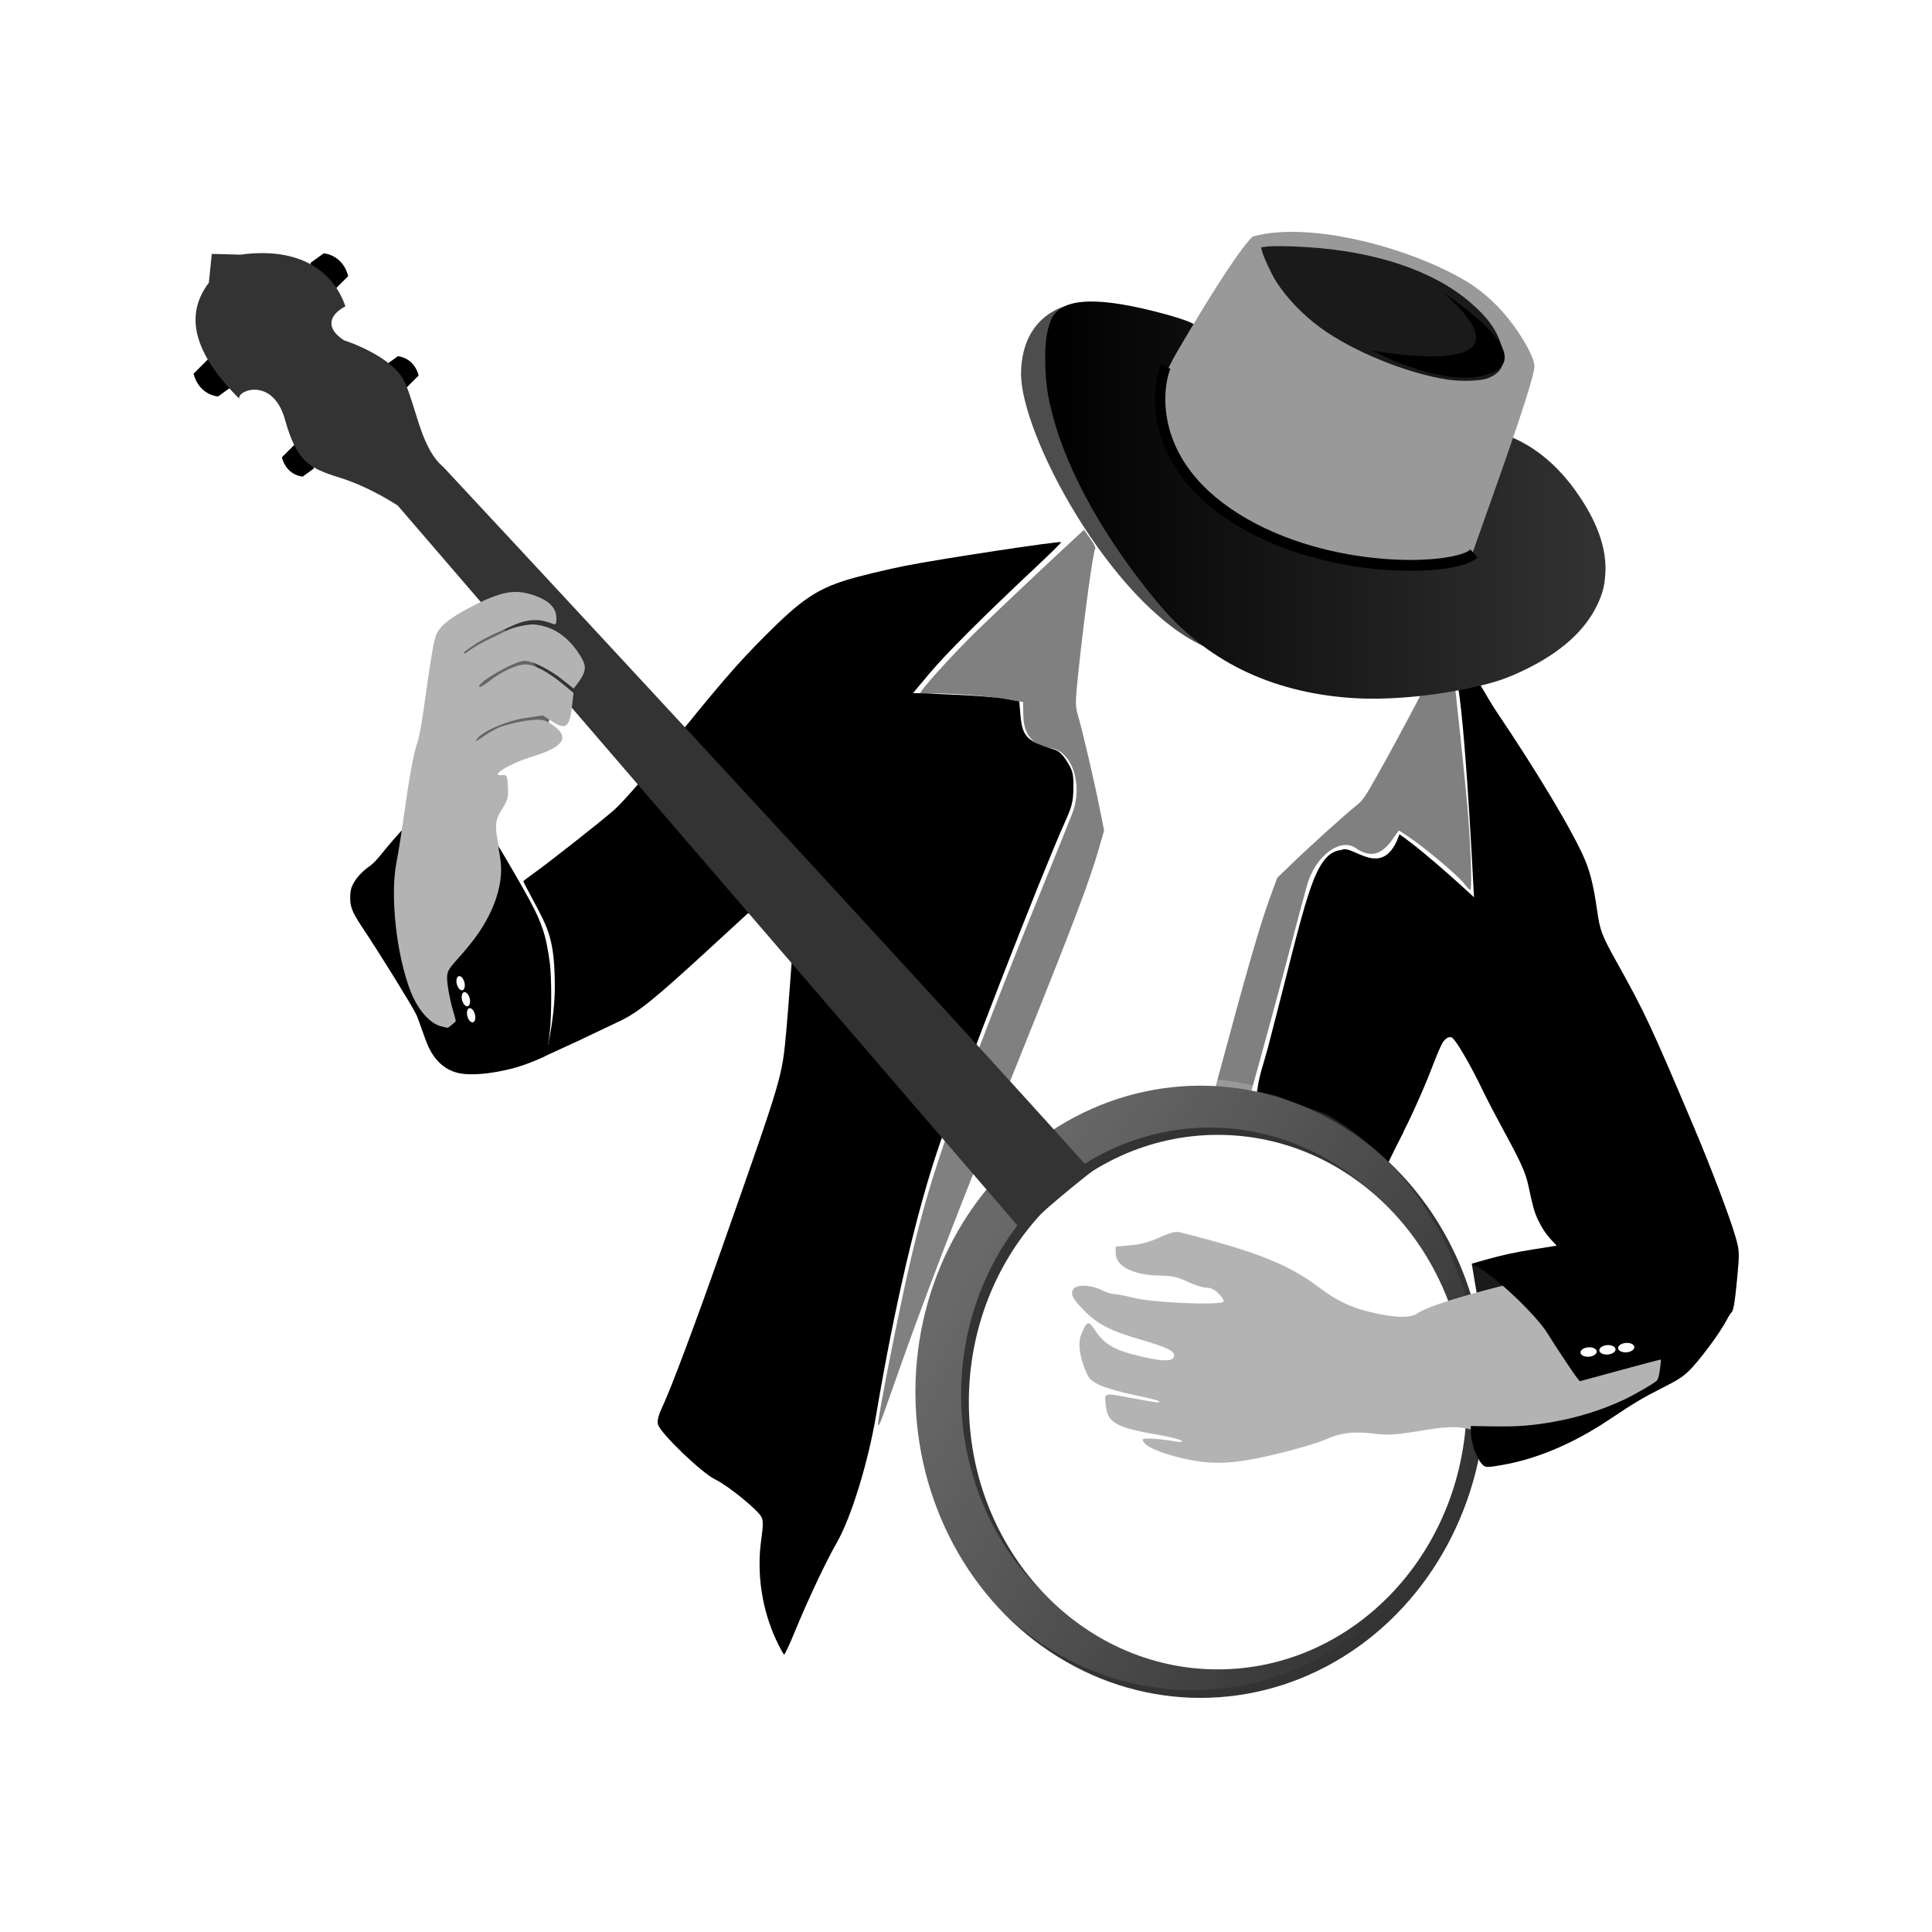 <?xml version="1.0" encoding="UTF-8" standalone="no"?>
<svg
   xmlns:dc="http://purl.org/dc/elements/1.1/"
   xmlns:cc="http://creativecommons.org/ns#"
   xmlns:rdf="http://www.w3.org/1999/02/22-rdf-syntax-ns#"
   xmlns:svg="http://www.w3.org/2000/svg"
   xmlns="http://www.w3.org/2000/svg"
   xmlns:xlink="http://www.w3.org/1999/xlink"
   xmlns:sodipodi="http://sodipodi.sourceforge.net/DTD/sodipodi-0.dtd"
   xmlns:inkscape="http://www.inkscape.org/namespaces/inkscape"
   width="500"
   height="500"
   viewBox="0 0 132.292 132.292"
   version="1.1"
   id="svg8"
   inkscape:version="1.0.2-2 (e86c870879, 2021-01-15)"
   sodipodi:docname="final logo.svg">
  <defs
     id="defs2">
    <inkscape:path-effect
       effect="powerstroke"
       id="path-effect900"
       is_visible="true"
       lpeversion="1"
       offset_points="0,0.788"
       sort_points="true"
       interpolator_type="CubicBezierJohan"
       interpolator_beta="0.2"
       start_linecap_type="zerowidth"
       linejoin_type="extrp_arc"
       miter_limit="4"
       scale_width="1"
       end_linecap_type="zerowidth" />
    <linearGradient
       inkscape:collect="always"
       id="linearGradient1049">
      <stop
         style="stop-color:#ffffff;stop-opacity:1;"
         offset="0"
         id="stop1045" />
      <stop
         style="stop-color:#ffffff;stop-opacity:0;"
         offset="1"
         id="stop1047" />
    </linearGradient>
    <inkscape:path-effect
       effect="spiro"
       id="path-effect933"
       is_visible="true"
       lpeversion="1" />
    <linearGradient
       inkscape:collect="always"
       id="linearGradient1262">
      <stop
         style="stop-color:#000000;stop-opacity:1;"
         offset="0"
         id="stop1258" />
      <stop
         style="stop-color:#333333;stop-opacity:1"
         offset="1"
         id="stop1260" />
    </linearGradient>
    <inkscape:path-effect
       effect="powerstroke"
       id="path-effect908"
       is_visible="true"
       lpeversion="1"
       offset_points="0,0.74"
       sort_points="true"
       interpolator_type="CubicBezierJohan"
       interpolator_beta="0.2"
       start_linecap_type="zerowidth"
       linejoin_type="extrp_arc"
       miter_limit="4"
       scale_width="1"
       end_linecap_type="zerowidth" />
    <inkscape:path-effect
       effect="powerstroke"
       id="path-effect894"
       is_visible="true"
       lpeversion="1"
       offset_points="0,0.788"
       sort_points="true"
       interpolator_type="CubicBezierJohan"
       interpolator_beta="0.2"
       start_linecap_type="zerowidth"
       linejoin_type="extrp_arc"
       miter_limit="4"
       scale_width="1"
       end_linecap_type="zerowidth" />
    <inkscape:path-effect
       effect="powerstroke"
       id="path-effect890"
       is_visible="true"
       lpeversion="1"
       offset_points="0,0.788"
       sort_points="true"
       interpolator_type="CubicBezierJohan"
       interpolator_beta="0.2"
       start_linecap_type="zerowidth"
       linejoin_type="extrp_arc"
       miter_limit="4"
       scale_width="1"
       end_linecap_type="zerowidth" />
    <inkscape:path-effect
       effect="powerstroke"
       id="path-effect882"
       is_visible="true"
       lpeversion="1"
       offset_points="0,0.788"
       sort_points="true"
       interpolator_type="CubicBezierJohan"
       interpolator_beta="0.2"
       start_linecap_type="zerowidth"
       linejoin_type="extrp_arc"
       miter_limit="4"
       scale_width="1"
       end_linecap_type="zerowidth" />
    <inkscape:path-effect
       effect="powerstroke"
       id="path-effect873"
       is_visible="true"
       lpeversion="1"
       offset_points="0,0.772"
       sort_points="true"
       interpolator_type="CubicBezierJohan"
       interpolator_beta="0.2"
       start_linecap_type="zerowidth"
       linejoin_type="extrp_arc"
       miter_limit="4"
       scale_width="1"
       end_linecap_type="zerowidth" />
    <inkscape:path-effect
       effect="powerstroke"
       id="path-effect849"
       is_visible="true"
       lpeversion="1"
       offset_points="0,0.788"
       sort_points="true"
       interpolator_type="CubicBezierJohan"
       interpolator_beta="0.2"
       start_linecap_type="zerowidth"
       linejoin_type="extrp_arc"
       miter_limit="4"
       scale_width="1"
       end_linecap_type="zerowidth" />
    <filter
       inkscape:collect="always"
       style="color-interpolation-filters:sRGB"
       id="filter956"
       x="-0.063"
       width="1.126"
       y="-0.104"
       height="1.207">
      <feGaussianBlur
         inkscape:collect="always"
         stdDeviation="2.971"
         id="feGaussianBlur958" />
    </filter>
    <filter
       inkscape:collect="always"
       style="color-interpolation-filters:sRGB"
       id="filter982"
       x="-0.242"
       width="1.483"
       y="-0.143"
       height="1.285">
      <feGaussianBlur
         inkscape:collect="always"
         stdDeviation="7.394"
         id="feGaussianBlur984" />
    </filter>
    <filter
       inkscape:collect="always"
       style="color-interpolation-filters:sRGB"
       id="filter1228"
       x="-0.074"
       width="1.149"
       y="-0.116"
       height="1.232">
      <feGaussianBlur
         inkscape:collect="always"
         stdDeviation="1.489"
         id="feGaussianBlur1230" />
    </filter>
    <linearGradient
       inkscape:collect="always"
       xlink:href="#linearGradient1262"
       id="linearGradient1264"
       x1="1401.665"
       y1="784.294"
       x2="2168.357"
       y2="784.294"
       gradientUnits="userSpaceOnUse"
       gradientTransform="matrix(0.05,0,0,0.05,54.742,81.616)" />
    <filter
       inkscape:collect="always"
       style="color-interpolation-filters:sRGB"
       id="filter1041"
       x="-0.011"
       width="1.021"
       y="-0.01"
       height="1.02">
      <feGaussianBlur
         inkscape:collect="always"
         stdDeviation="3.472"
         id="feGaussianBlur1043" />
    </filter>
    <linearGradient
       inkscape:collect="always"
       xlink:href="#linearGradient1049"
       id="linearGradient1051"
       x1="3091.067"
       y1="2501.138"
       x2="3749.686"
       y2="2876.915"
       gradientUnits="userSpaceOnUse" />
  </defs>
  <sodipodi:namedview
     id="base"
     pagecolor="#ffffff"
     bordercolor="#666666"
     borderopacity="1.0"
     inkscape:pageopacity="0.0"
     inkscape:pageshadow="2"
     inkscape:zoom="0.98994948"
     inkscape:cx="336.35658"
     inkscape:cy="236.0634"
     inkscape:document-units="mm"
     inkscape:current-layer="layer2"
     inkscape:document-rotation="0"
     showgrid="false"
     showborder="true"
     inkscape:window-width="1920"
     inkscape:window-height="1001"
     inkscape:window-x="-9"
     inkscape:window-y="-9"
     inkscape:window-maximized="1"
     units="px" />
  <g
     inkscape:groupmode="layer"
     id="layer2"
     inkscape:label="Layer 2"
     style="display:inline;opacity:1"
     transform="translate(-53.311,-86.617)">
    <path
       style="opacity:1;fill:#808080;fill-opacity:1;stroke:none;stroke-width:0;stroke-miterlimit:4;stroke-dasharray:none;stroke-opacity:1"
       d="m 129.013,187.886 c 0.297,-0.426 3.264,-6.939 4.47,-9.81 1.974,-4.703 2.994,-7.798 5.496,-16.687 0.675,-2.399 1.769,-6.418 2.432,-8.931 0.662,-2.514 1.299,-4.894 1.416,-5.29 0.574,-1.953 2.267,-3.214 3.323,-2.478 0.958,0.668 1.727,0.496 2.481,-0.556 l 0.468,-0.654 0.692,0.457 c 1.06,0.7 3.385,2.662 3.792,3.201 0.2,0.264 0.388,0.446 0.417,0.404 0.122,-0.176 -0.005,-3.512 -0.225,-5.882 -0.198,-2.137 -0.725,-7.139 -0.984,-9.347 l -0.069,-0.587 -0.633,0.205 c -0.348,0.113 -0.605,0.258 -0.57,0.324 0.061,0.116 -2.087,4.22 -3.921,7.489 -0.804,1.434 -0.99,1.7 -1.422,2.039 -0.67,0.526 -3.122,2.737 -4.383,3.954 l -1.024,0.988 -0.451,1.226 c -0.745,2.025 -1.577,4.913 -3.795,13.167 -3.421,12.732 -4.903,17.983 -6.787,24.045 -0.835,2.686 -0.919,3.004 -0.723,2.723 z"
       id="path897"
       inkscape:export-xdpi="96"
       inkscape:export-ydpi="96" />
    <path
       style="fill:#1a1a1a;stroke:none;stroke-width:0.05px;stroke-linecap:butt;stroke-linejoin:miter;stroke-opacity:1"
       d="m 154.086,173.145 0.471,2.791 c 0,0 3.342,-0.768 3.378,-0.858 0.036,-0.089 -0.858,-1.483 -1.323,-1.537 -0.465,-0.054 -2.527,-0.396 -2.527,-0.396 z"
       id="path904"
       inkscape:export-xdpi="96"
       inkscape:export-ydpi="96" />
    <path
       style="fill:#000000;stroke:#ffffff;stroke-width:0.042px;stroke-linecap:butt;stroke-linejoin:miter;stroke-opacity:0"
       d="m 74.8,118.7 c -0.043,-0.857 -1.328,-1.628 -1.328,-1.628 l -0.857,0.857 c 0,0 0.214,1.157 1.413,1.328 z"
       id="path1053"
       inkscape:export-xdpi="96"
       inkscape:export-ydpi="96" />
    <path
       style="fill:#000000;stroke:#ffffff;stroke-width:0.05px;stroke-linecap:butt;stroke-linejoin:miter;stroke-opacity:0"
       d="m 69.145,113.113 c -0.051,-1.011 -1.567,-1.921 -1.567,-1.921 l -1.011,1.011 c 0,0 0.253,1.365 1.668,1.567 z"
       id="path921"
       inkscape:export-xdpi="96"
       inkscape:export-ydpi="96" />
    <path
       style="fill:#000000;stroke:#ffffff;stroke-width:0.05px;stroke-linecap:butt;stroke-linejoin:miter;stroke-opacity:0"
       d="m 74.573,104.616 c 0.051,1.011 1.567,1.921 1.567,1.921 l 1.011,-1.011 c 0,0 -0.253,-1.365 -1.668,-1.567 z"
       id="path929"
       inkscape:export-xdpi="96"
       inkscape:export-ydpi="96" />
    <path
       style="fill:#000000;stroke:#ffffff;stroke-width:0.042px;stroke-linecap:butt;stroke-linejoin:miter;stroke-opacity:0"
       d="m 79.788,111.562 c 0.043,0.857 1.328,1.628 1.328,1.628 l 0.857,-0.857 c 0,0 -0.214,-1.156 -1.413,-1.328 z"
       id="path1057"
       inkscape:export-xdpi="96"
       inkscape:export-ydpi="96" />
    <path
       style="fill:#666666;fill-opacity:1;stroke:#ffffff;stroke-width:0;stroke-opacity:1"
       d="m 86.187,138.374 c -0.745,-0.205 -1.28,-0.773 -1.698,-1.802 -0.305,-0.75 -0.662,-2.236 -0.802,-3.335 -0.101,-0.795 -0.193,-2.161 -0.158,-2.349 l 0.029,-0.154 0.392,-0.006 c 0.761,-0.011 1.177,-0.258 2.392,-1.418 0.978,-0.934 1.249,-1.105 1.744,-1.1 0.651,0.008 1.557,0.625 2.071,1.412 0.397,0.608 0.726,1.542 0.89,2.527 0.103,0.621 0.09,2.487 -0.023,3.205 -0.122,0.773 -0.344,1.619 -0.595,2.261 l -0.207,0.529 -0.141,-0.222 c -0.238,-0.376 -0.502,-0.391 -1.121,-0.067 -0.945,0.495 -2.085,0.708 -2.772,0.519 z"
       id="path902"
       inkscape:export-xdpi="96"
       inkscape:export-ydpi="96" />
    <path
       style="fill:#000000;stroke:#000000;stroke-width:0.05px;stroke-linecap:butt;stroke-linejoin:miter;stroke-opacity:1"
       d="m 139.399,161.342 6.758,5.956 c 0,0 1.942,-0.309 1.917,-0.435 -0.025,-0.126 1.31,-2.727 1.31,-2.727 0,0 -1.887,-6.265 -2.089,-6.063 -0.202,0.202 -7.895,3.269 -7.895,3.269 z"
       id="path920"
       sodipodi:nodetypes="ccscsc"
       inkscape:export-xdpi="96"
       inkscape:export-ydpi="96" />
    <ellipse
       style="opacity:1;fill:#333333;fill-opacity:1;stroke:none;stroke-width:0;stroke-opacity:1"
       id="ellipse937"
       cx="135.515"
       cy="181.918"
       rx="19.522"
       ry="20.96"
       inkscape:export-xdpi="96"
       inkscape:export-ydpi="96" />
    <ellipse
       style="opacity:1;fill:#ffffff;fill-opacity:1;stroke:none;stroke-width:0;stroke-opacity:1"
       id="path935"
       cx="136.696"
       cy="182.626"
       rx="17.045"
       ry="18.3"
       inkscape:export-xdpi="96"
       inkscape:export-ydpi="96" />
    <path
       id="ellipse941"
       style="opacity:0.518;fill:url(#linearGradient1051);fill-opacity:1;stroke:none;stroke-width:0;stroke-opacity:1;filter:url(#filter1041)"
       d="m 3404.148,2256.307 a 390.125,418.862 0 0 0 -390.125,418.863 390.125,418.862 0 0 0 390.125,418.861 390.125,418.862 0 0 0 390.125,-418.861 390.125,418.862 0 0 0 -390.125,-418.863 z m 23.609,67.291 a 340.624,365.714 0 0 1 340.623,365.715 340.624,365.714 0 0 1 -340.623,365.715 340.624,365.714 0 0 1 -340.625,-365.715 340.624,365.714 0 0 1 340.625,-365.715 z"
       transform="matrix(0.05,0,0,0.05,-35.234,47.647)"
       inkscape:export-xdpi="96"
       inkscape:export-ydpi="96" />
    <path
       style="opacity:1;fill:#000000;fill-opacity:1;stroke:#ffff00;stroke-width:0;stroke-miterlimit:4;stroke-dasharray:none;stroke-opacity:1"
       d="m 84.741,160.103 c -0.904,-0.197 -1.606,-0.795 -2.072,-1.766 -0.107,-0.223 -0.318,-0.771 -0.469,-1.218 -0.151,-0.447 -0.331,-0.924 -0.4,-1.062 -0.373,-0.737 -2.513,-4.19 -3.712,-5.988 -0.684,-1.026 -0.829,-1.413 -0.795,-2.123 0.018,-0.371 0.047,-0.495 0.187,-0.779 0.201,-0.41 0.646,-0.9 1.103,-1.213 0.22,-0.151 0.469,-0.394 0.715,-0.697 1.41,-1.737 2.188,-2.543 2.945,-3.049 1.051,-0.702 1.885,-0.836 2.757,-0.444 1.015,0.458 2.056,1.878 2.436,3.326 0.115,0.437 0.133,0.608 0.134,1.264 9.45e-4,0.534 -0.024,0.87 -0.084,1.137 -0.371,1.651 -1.24,3.139 -2.893,4.956 -0.285,0.314 -0.557,0.641 -0.603,0.726 -0.122,0.226 -0.104,1.116 0.035,1.774 0.127,0.601 0.394,1.59 0.458,1.693 0.101,0.164 0.105,-0.013 0.007,-0.312 -0.31,-0.945 -0.551,-2.321 -0.484,-2.766 0.048,-0.319 0.112,-0.425 0.537,-0.889 1.22,-1.333 1.882,-2.248 2.41,-3.336 0.739,-1.521 0.929,-3.044 0.551,-4.413 -0.051,-0.186 -0.087,-0.344 -0.079,-0.352 0.022,-0.022 0.797,1.29 1.742,2.95 1.215,2.134 1.519,2.989 1.794,5.049 0.126,0.943 0.126,3.518 -3.79e-4,4.67 -0.085,0.777 -0.212,1.617 -0.249,1.655 -0.069,0.069 -1.02,0.468 -1.548,0.65 -1.527,0.525 -3.45,0.767 -4.421,0.555 z"
       id="path1272"
       inkscape:export-xdpi="96"
       inkscape:export-ydpi="96" />
    <path
       style="opacity:1;fill:#808080;fill-opacity:1;stroke:none;stroke-width:0;stroke-miterlimit:4;stroke-dasharray:none;stroke-opacity:1"
       d="m 113.444,184.088 c 0,-0.553 1.436,-7.813 2.163,-10.937 1.191,-5.116 2.23,-8.272 5.604,-17.014 0.91,-2.359 2.47,-6.284 3.466,-8.721 0.996,-2.438 1.929,-4.754 2.075,-5.147 0.719,-1.939 -0.024,-4.189 -1.459,-4.418 -1.301,-0.208 -1.894,-0.921 -1.913,-2.301 l -0.012,-0.858 -0.924,-0.17 c -1.415,-0.26 -4.788,-0.501 -5.504,-0.394 -0.351,0.053 -0.638,0.051 -0.638,-0.003 0,-0.228 2.241,-2.704 3.951,-4.365 1.542,-1.498 5.208,-4.957 6.851,-6.464 l 0.437,-0.4 0.448,0.635 c 0.246,0.349 0.388,0.655 0.315,0.68 -0.13,0.044 -0.78,4.829 -1.186,8.734 -0.178,1.713 -0.178,2.057 9.6e-4,2.645 0.278,0.911 1.109,4.466 1.487,6.356 l 0.307,1.535 -0.369,1.286 c -0.609,2.123 -1.688,4.979 -4.917,13.016 -4.982,12.398 -6.971,17.565 -9.11,23.661 -0.948,2.701 -1.073,3.01 -1.073,2.645 z"
       id="path1350"
       inkscape:export-xdpi="96"
       inkscape:export-ydpi="96" />
    <path
       style="fill:#ffffff;stroke:#ffffff;stroke-width:0.05px;stroke-linecap:butt;stroke-linejoin:miter;stroke-opacity:1"
       d="m 74.544,167.185 -3.503,2.431"
       id="path879"
       inkscape:export-xdpi="96"
       inkscape:export-ydpi="96" />
    <path
       style="opacity:1;fill:#000000;fill-opacity:1;stroke:#ffff00;stroke-width:0;stroke-opacity:1"
       d="m 106.445,198.886 c -0.974,-2.113 -1.332,-4.558 -1.006,-6.861 0.131,-0.919 0.134,-1.31 0.014,-1.534 -0.27,-0.504 -2.319,-2.168 -3.153,-2.561 -0.922,-0.434 -3.786,-3.184 -3.935,-3.78 -0.065,-0.26 0.035,-0.641 0.334,-1.276 0.553,-1.172 2.22,-5.614 3.933,-10.484 4.327,-12.299 4.215,-11.925 4.524,-15.227 0.136,-1.457 0.57,-7.362 0.575,-7.828 0.002,-0.133 -0.413,-0.178 -1.606,-0.177 l -1.608,0.002 -2.76,2.536 c -3.608,3.315 -4.75,4.238 -5.962,4.818 -0.55,0.263 -1.885,0.899 -2.967,1.411 l -2.155,0.99 0.195,-0.895 c 0.096,-0.44 0.435,-2.243 0.434,-3.777 -0.002,-3.253 -0.433,-4.035 -1.521,-6.051 -0.349,-0.648 -0.635,-1.2 -0.635,-1.227 0,-0.027 0.306,-0.264 0.679,-0.528 0.997,-0.704 4.391,-3.372 5.5,-4.325 0.556,-0.477 2.087,-2.224 3.635,-4.147 3.674,-4.562 4.834,-5.905 6.835,-7.905 2.342,-2.342 3.432,-3.087 5.435,-3.712 0.868,-0.271 2.704,-0.717 4.081,-0.991 2.349,-0.467 10.566,-1.712 10.663,-1.616 0.024,0.024 -0.805,0.841 -1.842,1.814 -3.545,3.326 -6.033,5.813 -7.167,7.165 l -1.134,1.351 2.636,0.105 c 1.45,0.058 3.086,0.187 3.636,0.286 l 1.001,0.181 0.081,0.942 c 0.127,1.475 0.451,1.802 2.344,2.366 0.285,0.085 0.566,0.357 0.858,0.829 0.388,0.628 0.433,0.817 0.422,1.786 -0.011,0.952 -0.086,1.247 -0.621,2.441 -1.625,3.624 -7.039,17.559 -8.592,22.115 -1.523,4.469 -3.044,10.977 -4.283,18.334 -0.555,3.293 -1.71,7.054 -2.693,8.772 -0.77,1.344 -1.974,3.899 -2.897,6.145 -0.347,0.845 -0.67,1.536 -0.717,1.537 -0.047,7.7e-4 -0.299,-0.461 -0.559,-1.025 z"
       id="path883"
       sodipodi:nodetypes="cssssssssccssscssssssssssssscsscsssssssssccc"
       inkscape:export-xdpi="96"
       inkscape:export-ydpi="96" />
    <path
       style="fill:#333333;stroke:none;stroke-width:0.05px;stroke-linecap:butt;stroke-linejoin:miter;stroke-opacity:1"
       d="m 67.611,105.974 0.202,-1.971 1.971,0.051 c 4.053,-0.55 6.347,1.129 7.178,3.538 -1.157,0.611 -1.354,1.513 -0.101,2.325 0,0 3.387,1.062 4.196,2.932 0.809,1.87 1.112,4.499 2.629,5.763 0,0 29.61,31.776 44.382,48.223 0,0 -3.943,3.083 -4.701,4.145 l -42.815,-49.74 c 0,0 -1.87,-1.264 -3.993,-1.921 -2.123,-0.657 -2.932,-1.112 -3.741,-3.993 -0.809,-2.881 -3.235,-2.022 -3.134,-1.415 -2.742,-2.76 -3.958,-5.446 -2.072,-7.936 z"
       id="path915"
       sodipodi:nodetypes="cccccsccccsscc"
       inkscape:export-xdpi="96"
       inkscape:export-ydpi="96" />
    <path
       style="opacity:1;fill:#b3b3b3;fill-opacity:1;stroke:none;stroke-width:0;stroke-miterlimit:4;stroke-dasharray:none;stroke-opacity:1"
       d="m 83.455,156.875 c -0.757,-0.22 -1.565,-1.171 -2.04,-2.404 -0.965,-2.503 -1.402,-6.534 -0.955,-8.807 0.124,-0.629 0.353,-2.077 0.51,-3.217 0.353,-2.565 0.662,-4.243 0.916,-4.961 0.107,-0.302 0.3,-1.32 0.431,-2.262 0.489,-3.533 0.69,-4.728 0.867,-5.155 0.269,-0.645 1.101,-1.274 2.787,-2.103 1.831,-0.901 2.746,-1.022 4.041,-0.535 0.948,0.357 1.397,0.845 1.397,1.521 0,0.454 -0.018,0.471 -0.367,0.338 -0.723,-0.275 -1.508,-0.353 -2.655,0.179 -1.199,0.557 -2.165,0.888 -3.31,1.816 -0.257,0.208 -0.099,-0.091 -0.036,0.011 0.139,0.225 0.308,-0.252 1.909,-0.98 0.522,-0.237 0.999,-0.543 1.542,-0.709 0.549,-0.168 1.087,-0.23 1.295,-0.235 1.496,0.082 2.625,1.009 3.397,2.384 0.298,0.553 0.22,0.947 -0.331,1.668 l -0.261,0.341 -0.771,-0.612 c -0.916,-0.728 -2.043,-1.282 -2.609,-1.284 -0.664,-0.002 -3.32,1.536 -3.075,1.781 0.044,0.044 0.331,-0.121 0.638,-0.366 0.835,-0.666 1.917,-1.17 2.512,-1.17 0.6,0 1.547,0.5 2.601,1.374 l 0.695,0.576 -0.095,0.841 c -0.172,1.523 -0.421,1.724 -1.374,1.106 l -0.635,-0.411 -1.287,0.196 c -1.189,0.181 -3.141,0.989 -3.299,1.576 -0.014,0.051 1.109,-0.776 1.683,-0.978 0.574,-0.202 1.472,-0.407 1.996,-0.456 0.875,-0.082 1.001,-0.058 1.539,0.299 1.245,0.824 0.846,1.512 -1.245,2.151 -1.651,0.504 -3.138,1.41 -2.141,1.304 0.297,-0.031 0.325,0.031 0.365,0.8 0.038,0.726 -0.013,0.921 -0.393,1.514 -0.493,0.768 -0.529,1.188 -0.222,2.585 0.283,1.287 0.263,2.504 -0.068,4.129 -0.44,2.16 -1.649,5.622 -2.658,7.613 -0.37,0.73 -0.483,0.777 -1.296,0.541 z"
       id="path1352"
       sodipodi:nodetypes="sssssssssscsssssccscscscsscsscssssssssssssss"
       inkscape:export-xdpi="96"
       inkscape:export-ydpi="96" />
    <path
       style="opacity:1;fill:#000000;fill-opacity:1;stroke:#ffffff;stroke-width:0;stroke-opacity:1"
       d="m 84.879,159.888 c -0.577,-0.074 -1.143,-0.357 -1.581,-0.793 -0.33,-0.328 -0.784,-1.031 -0.713,-1.102 0.018,-0.018 0.463,-0.333 0.99,-0.7 0.527,-0.368 0.954,-0.713 0.948,-0.767 -0.005,-0.054 -0.093,-0.38 -0.194,-0.724 -0.224,-0.761 -0.403,-1.753 -0.403,-2.235 4.6e-5,-0.418 0.097,-0.594 0.689,-1.252 1.088,-1.211 1.693,-2.05 2.188,-3.037 0.656,-1.308 0.928,-2.605 0.783,-3.73 -0.045,-0.347 -0.103,-0.711 -0.13,-0.81 -0.027,-0.098 -0.031,-0.163 -0.01,-0.143 0.021,0.02 0.448,0.743 0.949,1.608 1.643,2.835 2.04,3.752 2.34,5.409 0.143,0.787 0.16,1.115 0.159,3.062 -3.78e-4,1.734 -0.027,2.356 -0.129,3.037 -0.071,0.471 -0.16,0.894 -0.199,0.941 -0.097,0.117 -1.401,0.629 -2.137,0.839 -1.155,0.33 -2.713,0.504 -3.55,0.397 z"
       id="path881"
       inkscape:export-xdpi="96"
       inkscape:export-ydpi="96" />
    <path
       style="opacity:1;fill:#b3b3b3;fill-opacity:1;stroke:#ffffff;stroke-width:0;stroke-opacity:1"
       d="m 134.423,186.505 c -1.731,-0.389 -2.859,-0.903 -2.859,-1.304 0,-0.146 0.992,-0.092 2.288,0.123 0.331,0.055 0.452,0.035 0.357,-0.059 -0.079,-0.078 -0.754,-0.249 -1.501,-0.381 -3.033,-0.534 -3.565,-0.834 -3.684,-2.081 -0.082,-0.851 -0.212,-0.821 1.897,-0.434 1.71,0.314 1.882,0.333 1.736,0.188 -0.054,-0.054 -0.789,-0.238 -1.632,-0.409 -0.844,-0.171 -1.88,-0.46 -2.304,-0.642 -0.642,-0.277 -0.815,-0.433 -1.038,-0.938 -0.456,-1.03 -0.58,-1.999 -0.331,-2.593 0.392,-0.939 0.484,-0.962 0.963,-0.239 0.563,0.85 1.215,1.265 2.535,1.614 1.98,0.523 2.859,0.548 2.859,0.083 0,-0.318 -0.526,-0.571 -2.216,-1.065 -2.198,-0.642 -3.01,-1.058 -3.967,-2.032 -0.821,-0.835 -0.974,-1.192 -0.651,-1.515 0.263,-0.263 1.206,-0.204 1.83,0.114 0.308,0.157 0.697,0.286 0.864,0.286 0.167,0 0.797,0.121 1.4,0.269 1.367,0.335 5.857,0.522 6.124,0.255 0.054,-0.054 -0.086,-0.29 -0.311,-0.526 -0.28,-0.292 -0.548,-0.427 -0.847,-0.427 -0.241,0 -0.827,-0.184 -1.302,-0.409 -0.679,-0.321 -1.076,-0.411 -1.859,-0.42 -1.848,-0.02 -3.068,-0.631 -3.068,-1.535 v -0.455 l 1.008,-0.085 c 0.695,-0.058 1.315,-0.226 1.995,-0.539 0.626,-0.289 1.106,-0.425 1.315,-0.372 5.254,1.314 7.509,2.205 9.621,3.804 1.278,0.968 2.355,1.452 3.971,1.786 1.471,0.304 2.327,0.291 2.799,-0.043 0.98,-0.694 6.257,-2.019 6.523,-2.019 0.309,0 0.648,0.735 0.648,1.026 0,0.177 0.17,0.347 0.476,0.475 0.691,0.289 6.93,1.034 9.617,1.149 l 2.301,0.098 -0.423,1.379 c -0.233,0.758 -0.496,1.454 -0.585,1.547 -0.396,0.41 -5.291,3.117 -7.291,4.031 -1.826,0.835 -2.484,1.06 -3.851,1.318 l -1.649,0.31 -1.078,-0.788 c -2.043,-1.601 -5.009,0.054 -7.467,-0.238 -1.56,-0.204 -2.404,-0.121 -3.488,0.345 -0.978,0.42 -3.66,1.135 -5.344,1.425 -1.64,0.283 -2.869,0.261 -4.378,-0.078 z"
       id="path1065"
       sodipodi:nodetypes="ssssssssssssssssssssssscssscsscssssssscsssscccsss"
       inkscape:export-xdpi="96"
       inkscape:export-ydpi="96" />
    <path
       style="opacity:1;fill:#000000;fill-opacity:1;stroke:none;stroke-width:0;stroke-opacity:1"
       d="m 154.764,186.843 c -0.399,-0.472 -0.738,-1.505 -0.741,-2.26 l -0.001,-0.32 1.513,0.023 c 1.708,0.026 2.689,-0.049 4.182,-0.316 1.664,-0.298 3.287,-0.808 4.758,-1.493 0.704,-0.328 2.056,-1.108 2.277,-1.314 0.092,-0.086 0.158,-0.317 0.221,-0.776 0.049,-0.359 0.078,-0.663 0.065,-0.675 -0.014,-0.012 -1.268,0.317 -2.786,0.731 l -2.762,0.753 -0.175,-0.21 c -0.219,-0.263 -1.51,-2.204 -2.028,-3.049 -0.772,-1.26 -3.525,-3.876 -4.828,-4.589 l -0.371,-0.203 0.911,-0.258 c 1.192,-0.337 1.991,-0.51 3.352,-0.727 0.615,-0.098 1.216,-0.194 1.335,-0.213 l 0.218,-0.036 -0.315,-0.337 c -0.426,-0.457 -0.686,-0.845 -0.98,-1.462 -0.231,-0.486 -0.342,-0.884 -0.639,-2.292 -0.184,-0.872 -0.512,-1.609 -1.631,-3.664 -0.565,-1.039 -1.227,-2.304 -1.47,-2.813 -0.893,-1.867 -1.904,-3.593 -2.165,-3.693 -0.198,-0.076 -0.45,0.089 -0.646,0.424 -0.108,0.184 -0.409,0.898 -0.671,1.587 -0.686,1.812 -2.127,4.927 -2.274,4.916 -0.021,-0.002 -0.694,-0.156 -1.497,-0.343 l -6.871,-2.568 -1.346,-0.326 c 0.073,-0.925 0.488,-2.053 0.73,-2.977 2.635,-10.072 3.065,-13.349 5.047,-13.548 0.75,-0.431 2.845,2.176 3.96,-1.072 1.912,1.319 5.105,4.313 5.105,4.313 -0.086,-1.755 -0.73,-14.389 -1.309,-15.248 -0.158,-0.235 -1.39,0.862 -1.731,0.689 l -0.989,-0.501 1.231,-0.084 c 1.45,-0.099 0.562,0.212 1.989,-0.077 0.567,-0.115 0.327,-0.91 0.333,-0.903 0.006,0.008 1.454,2.575 1.982,3.358 2.881,4.269 5.326,8.367 6.102,10.225 0.361,0.865 0.593,1.826 0.814,3.379 0.209,1.465 0.307,1.724 1.365,3.625 1.911,3.431 2.318,4.302 5.237,11.193 1.221,2.882 2.536,6.352 2.904,7.665 0.255,0.909 0.259,1.055 0.079,2.918 -0.151,1.559 -0.246,2.098 -0.389,2.207 -0.052,0.04 -0.179,0.239 -0.283,0.444 -0.474,0.934 -1.974,2.946 -2.696,3.615 -0.406,0.376 -0.724,0.576 -1.717,1.077 -1.354,0.684 -1.953,1.041 -3.674,2.193 -2.426,1.623 -4.948,2.692 -7.321,3.101 -1.099,0.19 -1.17,0.185 -1.404,-0.092 z"
       id="path911"
       inkscape:export-xdpi="96"
       inkscape:export-ydpi="96"
       sodipodi:nodetypes="cscssssscscssscssscsssssssscsccscccsscssscssssssscsssscc" />
    <ellipse
       style="fill:#ffffff;fill-opacity:1;stroke:none;stroke-width:0;stroke-opacity:1"
       id="ellipse908"
       cx="124.664"
       cy="197.407"
       rx="0.556"
       ry="0.324"
       transform="matrix(0.993,-0.116,0.194,0.981,0,0)"
       inkscape:export-xdpi="96"
       inkscape:export-ydpi="96" />
    <ellipse
       style="fill:#ffffff;fill-opacity:1;stroke:none;stroke-width:0;stroke-opacity:1"
       id="ellipse910"
       cx="125.962"
       cy="197.407"
       rx="0.556"
       ry="0.324"
       transform="matrix(0.993,-0.116,0.194,0.981,0,0)"
       inkscape:export-xdpi="96"
       inkscape:export-ydpi="96" />
    <ellipse
       style="fill:#ffffff;fill-opacity:1;stroke:none;stroke-width:0;stroke-opacity:1"
       id="ellipse912"
       cx="127.26"
       cy="197.407"
       rx="0.556"
       ry="0.324"
       transform="matrix(0.993,-0.116,0.194,0.981,0,0)"
       inkscape:export-xdpi="96"
       inkscape:export-ydpi="96" />
    <ellipse
       style="fill:#ffffff;fill-opacity:1;stroke:none;stroke-width:0;stroke-opacity:1"
       id="ellipse914"
       cx="177.458"
       cy="-32.907"
       rx="0.495"
       ry="0.27"
       transform="matrix(0.312,0.95,-0.896,0.445,0,0)"
       inkscape:export-xdpi="96"
       inkscape:export-ydpi="96" />
    <ellipse
       style="fill:#ffffff;fill-opacity:1;stroke:none;stroke-width:0;stroke-opacity:1"
       id="ellipse916"
       cx="178.612"
       cy="-32.907"
       rx="0.495"
       ry="0.27"
       transform="matrix(0.312,0.95,-0.896,0.445,0,0)"
       inkscape:export-xdpi="96"
       inkscape:export-ydpi="96" />
    <ellipse
       style="fill:#ffffff;fill-opacity:1;stroke:none;stroke-width:0;stroke-opacity:1"
       id="ellipse918"
       cx="179.767"
       cy="-32.907"
       rx="0.495"
       ry="0.27"
       transform="matrix(0.312,0.95,-0.896,0.445,0,0)"
       inkscape:export-xdpi="96"
       inkscape:export-ydpi="96" />
    <path
       style="opacity:1;mix-blend-mode:normal;fill:#4d4d4d;fill-opacity:1;stroke:none;stroke-width:0.05px;stroke-linecap:butt;stroke-linejoin:miter;stroke-opacity:1"
       d="m 126.586,107.494 c 0,0 -3.288,0.5 -3.36,4.647 -0.071,4.146 6.076,15.655 12.367,18.658 6.291,3.002 -9.007,-23.305 -9.007,-23.305 z"
       id="path960"
       inkscape:export-xdpi="96"
       inkscape:export-ydpi="96" />
    <path
       style="opacity:1;fill:#ffffff;fill-opacity:1;stroke:none;stroke-width:0.265px;stroke-linecap:butt;stroke-linejoin:miter;stroke-opacity:1;filter:url(#filter982)"
       d="m 379.866,136.827 c 0,0 -17.387,2.646 -17.765,24.568 -0.378,21.923 32.128,82.777 65.39,98.652 33.262,15.875 -47.625,-123.22 -47.625,-123.22 z"
       id="path976"
       transform="matrix(0.151,0,0,0.166,71.494,86.577)"
       inkscape:export-xdpi="96"
       inkscape:export-ydpi="96" />
    <path
       style="opacity:1;fill:url(#linearGradient1264);fill-opacity:1;stroke:none;stroke-width:1.158;stroke-opacity:1"
       d="m 145.785,134.407 c -5.53,-0.408 -9.895,-2.559 -13.182,-6.497 -3.618,-4.334 -6.23,-9.008 -7.233,-12.942 -0.344,-1.349 -0.443,-2.044 -0.48,-3.364 -0.039,-1.369 0.058,-2.2 0.347,-2.98 0.572,-1.546 2.815,-1.768 7.068,-0.702 1.636,0.41 2.772,0.801 2.826,0.972 0.047,0.149 0.453,0.366 0.622,0.332 0.053,-0.011 0.34,0.484 0.698,1.208 0.656,1.323 0.941,1.734 2.553,3.67 2.061,2.476 3.545,3.798 4.453,3.966 0.189,0.035 0.382,-0.006 0.786,-0.167 1.07,-0.428 2.06,-0.696 6.362,-1.728 1.279,-0.307 1.965,-0.381 3.038,-0.331 3.215,0.151 5.883,1.804 7.918,4.908 1.218,1.858 1.77,3.549 1.675,5.132 -0.051,0.858 -0.185,1.378 -0.556,2.156 -0.847,1.779 -2.534,3.282 -5.013,4.468 -1.182,0.565 -1.93,0.82 -3.345,1.141 -2.879,0.653 -6.085,0.936 -8.538,0.756 z"
       id="path876"
       inkscape:export-xdpi="96"
       inkscape:export-ydpi="96" />
    <path
       style="opacity:1;fill:#999999;fill-opacity:1;stroke:none;stroke-width:1.158;stroke-opacity:1"
       d="m 147.781,125.502 c -1.541,-0.172 -3.111,-0.514 -4.467,-0.975 -3.569,-1.214 -7.124,-3.602 -8.921,-5.993 -0.487,-0.648 -1.189,-2.06 -1.386,-2.788 -0.122,-0.451 -0.156,-0.783 -0.161,-1.573 -0.01,-1.648 0.085,-1.873 2.449,-5.79 1.781,-2.952 3.121,-4.922 3.784,-5.564 3.932,-1.122 11.104,0.819 14.961,3.257 1.26,0.846 2.329,1.934 3.25,3.309 0.603,0.899 1.04,1.792 1.089,2.224 0.058,0.51 -0.853,3.346 -3.107,9.677 -0.609,1.71 -1.123,3.163 -1.143,3.228 -0.076,0.252 -1.294,0.684 -2.524,0.894 -0.736,0.126 -3.035,0.183 -3.825,0.095 z"
       id="path886"
       sodipodi:nodetypes="ssssssccssssss"
       inkscape:export-xdpi="96"
       inkscape:export-ydpi="96" />
    <path
       style="opacity:1;fill:none;stroke:#000000;stroke-width:3.765;stroke-linecap:butt;stroke-linejoin:miter;stroke-miterlimit:4;stroke-dasharray:none;stroke-opacity:1;filter:url(#filter956)"
       d="m 418.798,161.396 c -2.646,5.67 -7.938,32.506 25.324,52.539 33.262,20.033 79.375,18.143 85.801,12.095"
       id="path914"
       transform="matrix(0.19,0,0,0.198,53.557,79.76)"
       inkscape:export-xdpi="96"
       inkscape:export-ydpi="96" />
    <path
       style="opacity:1;fill:#1a1a1a;fill-opacity:1;stroke:none;stroke-width:0.069;stroke-miterlimit:4;stroke-dasharray:none;stroke-opacity:1"
       d="m 152.476,112.616 c -2.816,-0.424 -6.509,-1.926 -8.75,-3.559 -1.208,-0.881 -2.336,-2.062 -3.05,-3.195 -0.315,-0.5 -0.857,-1.674 -0.955,-2.067 l -0.06,-0.243 0.322,-0.042 c 0.471,-0.061 1.472,-0.051 2.776,0.028 4.751,0.288 8.691,1.615 11.214,3.776 1.203,1.031 1.807,1.867 2.155,2.982 0.361,1.157 0.026,1.891 -1.023,2.249 -0.474,0.161 -1.792,0.197 -2.629,0.071 z"
       id="path986"
       inkscape:export-xdpi="96"
       inkscape:export-ydpi="96" />
    <path
       style="opacity:1;fill:#000000;fill-opacity:1;stroke:none;stroke-width:0.265px;stroke-linecap:butt;stroke-linejoin:miter;stroke-opacity:1;filter:url(#filter1228)"
       d="m 515.56,132.292 c 37.042,33.64 -26.08,20.033 -26.08,20.033 0,0 27.97,15.875 43.845,9.071 15.875,-6.804 -17.765,-29.104 -17.765,-29.104 z"
       id="path1110"
       transform="matrix(0.189,-0.005,0,0.189,54.742,84.274)"
       inkscape:export-xdpi="96"
       inkscape:export-ydpi="96" />
  </g>
</svg>
